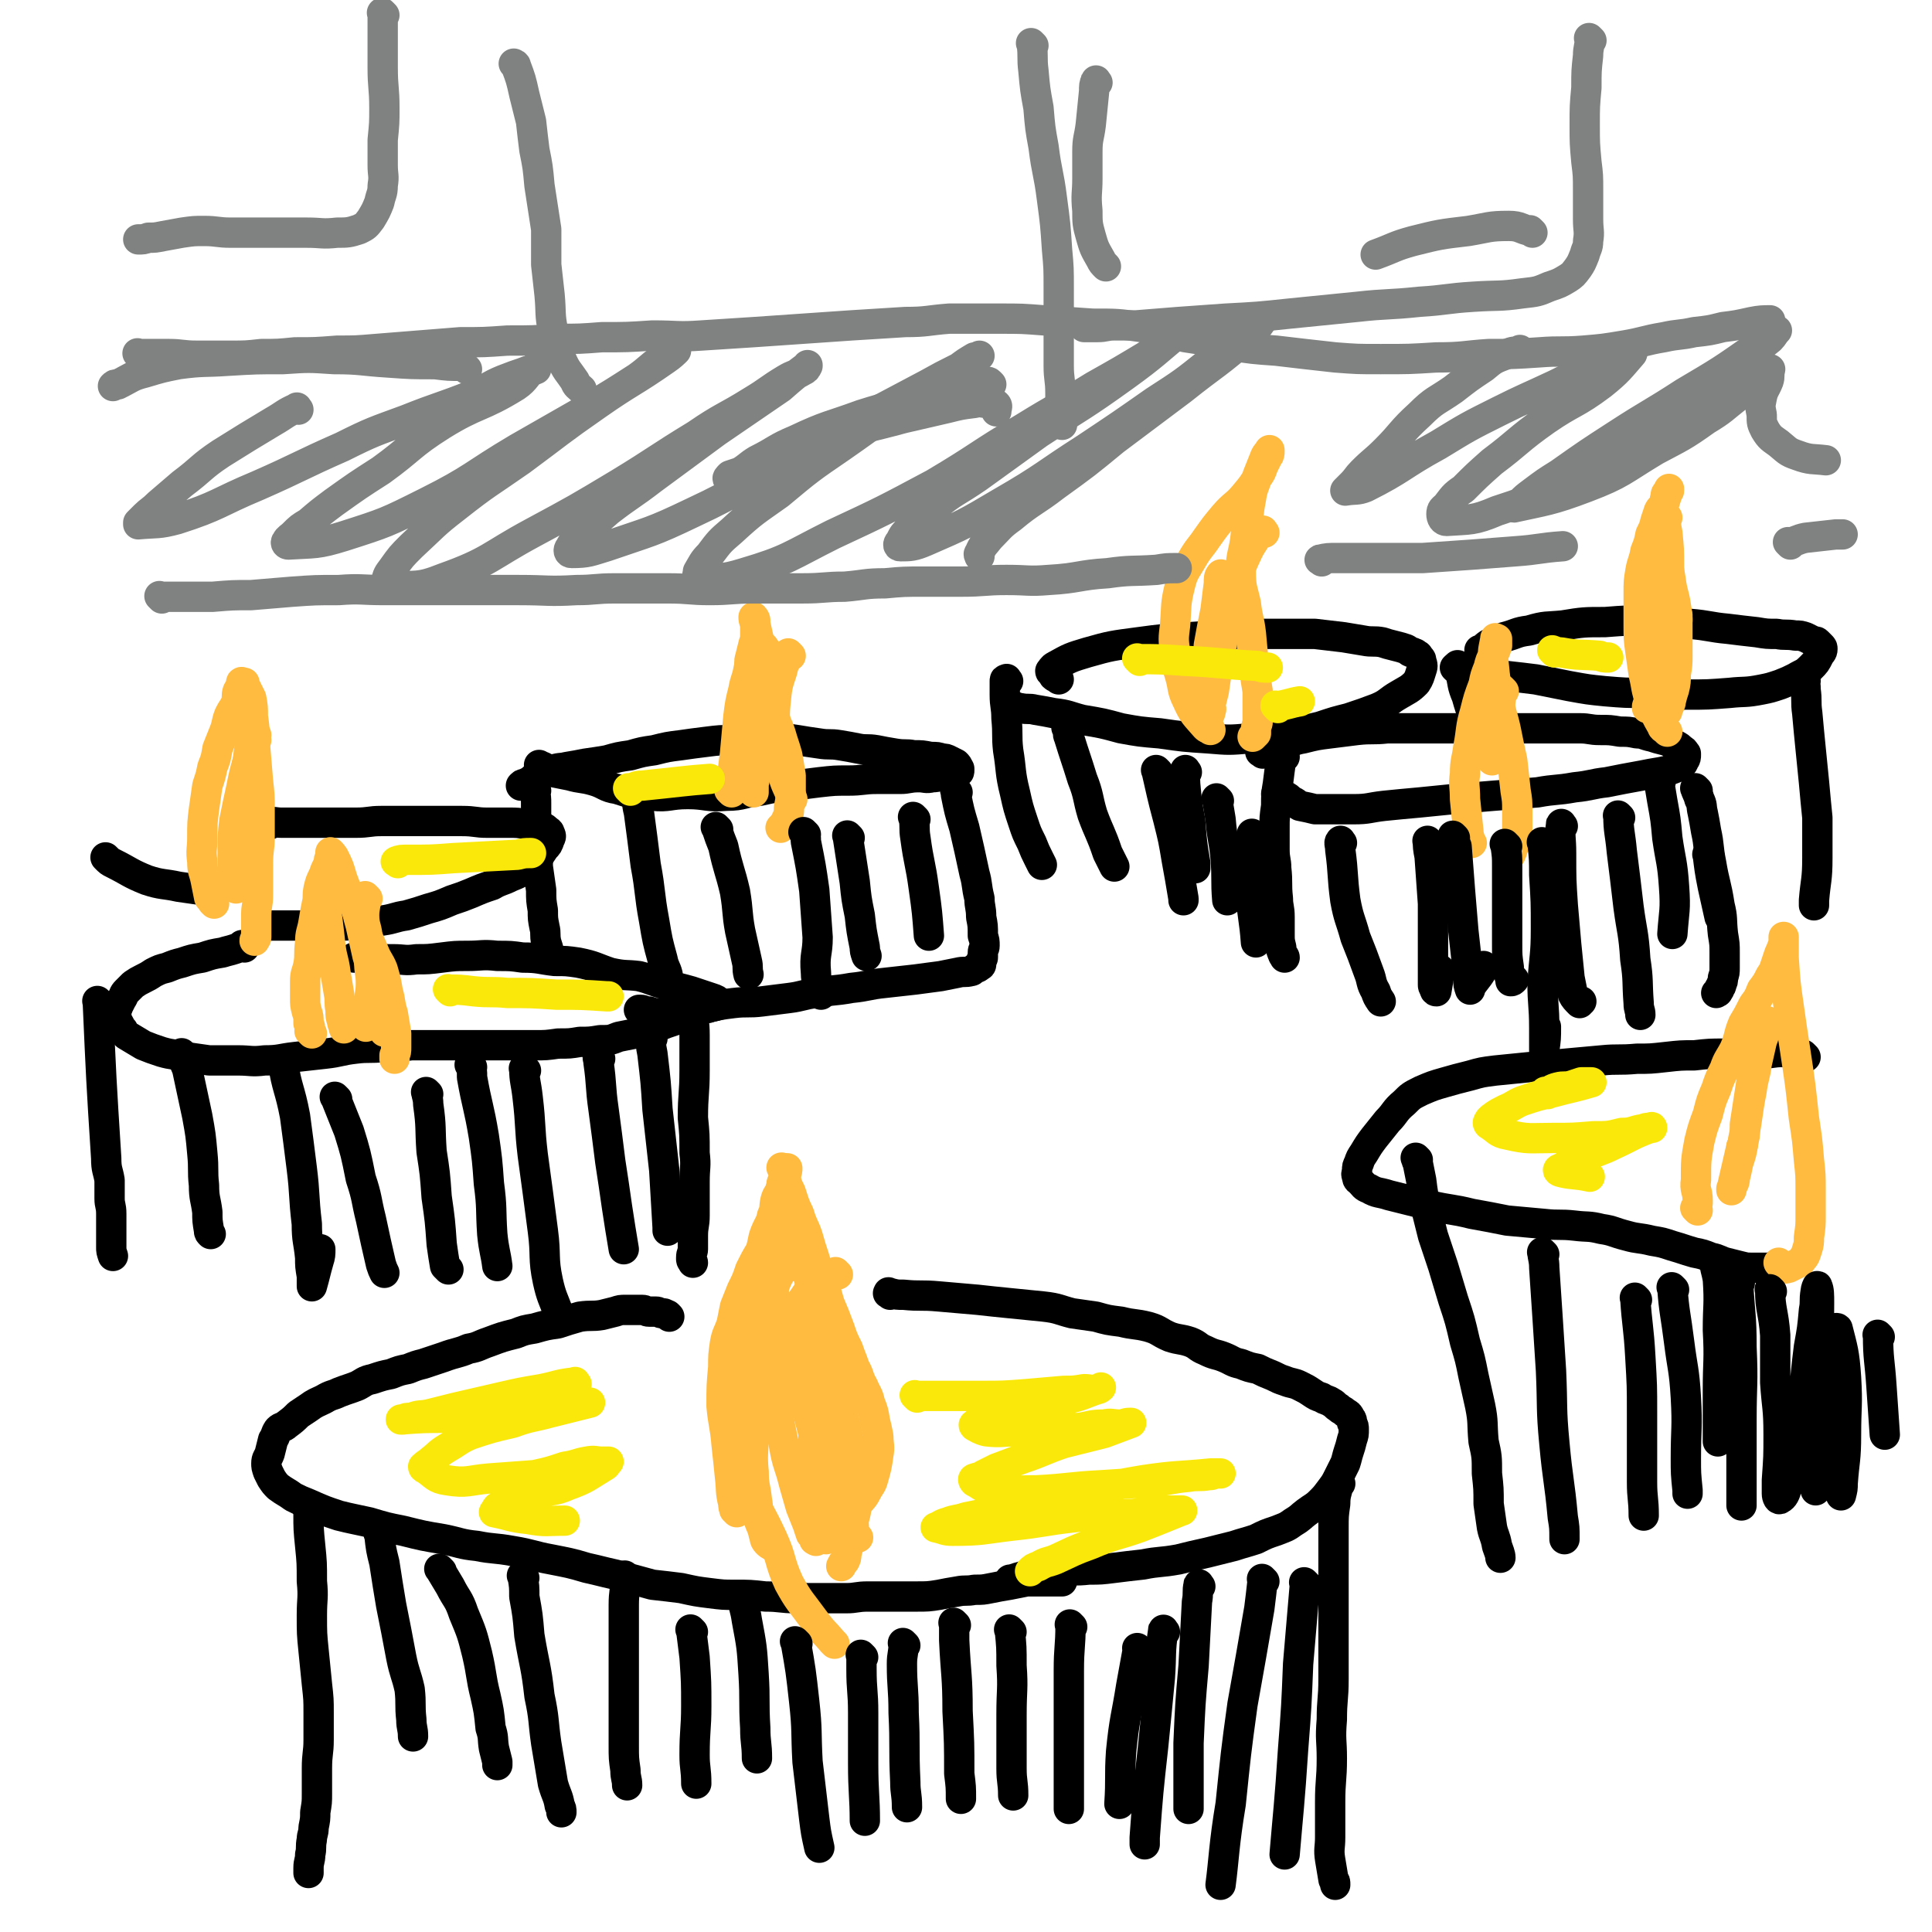 <svg viewBox='0 0 1146 1146' version='1.1' xmlns='http://www.w3.org/2000/svg' xmlns:xlink='http://www.w3.org/1999/xlink'><g fill='none' stroke='#000000' stroke-width='18' stroke-linecap='round' stroke-linejoin='round'><path d='M528,768c-1,-1 -2,-1 -1,-1 0,-1 0,0 1,0 4,1 4,1 8,1 10,1 10,0 21,1 11,1 11,1 23,2 9,1 9,1 19,2 10,1 10,1 20,2 9,1 9,2 17,4 7,1 7,1 14,2 7,2 7,2 15,3 8,2 8,1 16,3 7,2 6,3 13,6 6,2 6,1 12,3 5,2 4,3 9,5 6,3 6,2 11,4 5,2 5,3 10,4 5,2 5,2 10,3 4,2 4,2 9,4 4,2 4,2 7,3 5,2 5,1 9,3 4,2 4,2 7,4 3,2 3,2 6,3 3,2 3,1 6,3 2,1 2,2 4,3 2,2 2,1 4,3 2,1 2,1 3,3 1,1 1,2 1,3 1,2 1,2 1,4 0,3 0,3 -1,6 -1,4 -1,4 -2,7 -1,3 -1,4 -2,7 -2,4 -2,4 -4,8 -2,4 -2,4 -5,8 -3,4 -3,4 -6,7 -3,3 -4,3 -8,6 -4,3 -3,3 -8,6 -4,3 -5,3 -10,5 -6,2 -6,2 -12,5 -6,2 -7,2 -13,4 -8,2 -8,2 -16,4 -9,2 -9,2 -17,4 -11,2 -11,1 -21,3 -9,1 -9,1 -17,2 -8,1 -8,1 -15,1 -9,1 -9,0 -18,1 -8,1 -8,1 -16,2 -6,1 -6,1 -12,3 -1,0 -1,0 -1,0 '/><path d='M397,781c-1,-1 -1,-1 -1,-1 -2,-1 -2,-1 -3,-1 -2,0 -2,-1 -4,-1 -2,0 -2,0 -4,0 -2,0 -2,-1 -4,-1 -2,0 -2,0 -5,0 -2,0 -2,0 -5,0 -3,0 -3,0 -6,1 -4,1 -4,1 -8,2 -6,1 -6,0 -13,1 -7,2 -7,2 -13,4 -7,1 -7,1 -14,3 -6,1 -6,1 -11,3 -8,2 -8,2 -16,5 -6,2 -6,3 -12,4 -7,3 -7,2 -15,5 -6,2 -6,2 -12,4 -4,1 -4,1 -9,3 -5,1 -5,1 -10,3 -5,1 -5,1 -11,3 -5,1 -5,2 -9,4 -5,2 -6,2 -11,4 -4,2 -4,1 -9,4 -4,2 -5,2 -9,5 -3,2 -3,2 -6,4 -3,3 -3,3 -7,6 -2,2 -3,1 -5,3 -2,3 -1,3 -3,6 -1,4 -1,4 -2,8 -1,3 -2,3 -2,6 0,2 0,2 1,5 1,2 1,2 2,4 2,3 2,3 4,5 4,3 5,3 9,6 4,2 4,2 9,4 9,4 9,4 18,7 8,2 9,2 18,4 10,3 10,3 20,5 12,3 12,3 24,5 10,2 10,3 20,4 10,2 10,1 21,3 12,2 12,3 23,5 10,2 11,2 21,5 9,2 8,2 17,4 11,3 11,3 22,6 9,1 9,1 17,2 9,2 9,2 17,3 8,1 8,1 15,1 9,0 9,0 18,1 9,0 9,1 18,1 8,0 8,0 16,0 7,0 7,0 14,0 6,0 6,-1 13,-1 8,0 8,0 16,0 7,0 7,0 13,0 6,0 7,0 13,-1 5,-1 5,-1 11,-2 5,-1 5,0 10,-1 5,0 5,0 10,-1 5,-1 5,-1 11,-2 5,-1 5,-1 10,-2 5,0 5,0 10,0 5,0 5,0 11,0 0,0 0,0 0,0 '/><path d='M184,897c-1,-1 -1,-1 -1,-1 -1,-1 0,0 0,0 0,1 0,1 0,2 0,9 0,9 1,19 1,10 1,10 1,21 1,10 0,10 0,20 0,11 0,11 1,21 1,10 1,10 2,20 1,9 1,9 1,17 0,8 0,8 0,16 0,8 -1,8 -1,17 0,7 0,7 0,15 0,5 0,5 -1,11 0,4 0,4 -1,9 0,4 -1,4 -1,7 -1,5 0,5 -1,9 0,4 -1,4 -1,8 0,1 0,1 0,3 '/><path d='M795,880c-1,-1 -1,-2 -1,-1 -1,0 0,0 0,1 -1,6 -2,6 -2,12 -1,7 -1,7 -1,15 0,10 0,10 0,20 0,10 0,10 0,20 0,11 0,11 0,22 0,14 0,14 0,27 0,12 -1,12 -1,24 -1,12 0,12 0,23 0,13 -1,13 -1,26 0,10 0,10 0,21 0,6 -1,7 0,13 1,6 1,6 2,12 1,1 1,1 1,3 '/><path d='M145,562c-1,-1 -1,-1 -1,-1 -1,-1 0,0 0,0 0,0 0,0 0,0 -2,1 -2,1 -5,2 -3,1 -4,1 -7,2 -6,1 -6,1 -12,3 -6,1 -6,1 -12,3 -4,1 -4,1 -9,3 -4,1 -4,1 -8,3 -3,2 -3,2 -7,4 -2,1 -2,1 -5,3 -2,2 -2,2 -4,4 -2,2 -1,2 -3,5 -1,2 -1,2 -2,4 0,1 -1,1 -1,2 0,1 0,1 0,3 0,1 0,1 0,3 1,1 1,1 2,3 1,2 1,2 2,3 1,2 1,2 2,3 0,0 0,0 0,0 5,3 5,3 10,6 5,2 5,2 11,4 7,2 7,1 14,3 7,1 7,1 14,2 5,0 5,0 10,0 3,0 4,0 7,0 8,0 8,1 16,0 9,0 9,-1 18,-2 9,-1 9,-1 18,-2 9,-1 9,-2 18,-3 8,-1 8,0 17,-1 8,0 8,0 16,-1 10,0 10,0 19,0 7,0 7,0 13,0 8,0 8,0 16,0 6,0 6,0 13,0 6,0 6,0 12,0 7,0 7,0 14,-1 7,0 7,0 13,-1 6,0 6,0 12,-1 6,0 6,0 11,-2 5,-1 5,-1 10,-2 7,-2 7,-2 13,-4 5,-2 5,-2 11,-4 5,-2 5,-2 9,-4 4,-1 4,-1 8,-3 2,0 2,0 4,-1 2,0 2,0 3,-1 1,0 1,0 2,0 0,0 1,-1 0,-1 -2,-2 -2,-2 -5,-3 -6,-2 -6,-2 -12,-4 -7,-2 -8,-2 -15,-4 -8,-2 -8,-3 -16,-5 -8,-1 -8,0 -17,-2 -9,-3 -9,-4 -19,-6 -7,-1 -7,-1 -14,-1 -9,-1 -9,-2 -19,-2 -7,-1 -7,-1 -15,-1 -9,-1 -9,0 -18,0 -7,0 -7,0 -15,1 -8,1 -8,1 -15,1 -7,1 -7,0 -14,0 -5,0 -5,0 -10,0 -5,0 -5,-1 -9,-1 -2,0 -3,0 -4,0 '/><path d='M59,595c-1,-1 -2,-2 -1,-1 2,45 2,46 5,93 0,7 1,7 2,13 0,5 0,5 0,11 0,4 1,4 1,9 0,5 0,5 0,9 0,3 0,3 0,6 0,3 0,3 0,5 0,2 0,2 1,5 0,0 0,0 0,0 '/><path d='M412,600c-1,-1 -1,-1 -1,-1 -1,-1 0,0 0,0 0,0 0,0 0,0 0,0 -1,-1 0,0 0,6 1,7 1,15 0,11 0,11 0,21 0,14 -1,14 -1,28 1,10 1,10 1,21 1,8 0,8 0,17 0,10 0,10 0,20 0,6 -1,6 -1,12 0,4 0,4 0,8 0,2 -1,2 -1,5 0,0 0,1 0,1 0,1 1,1 1,2 '/><path d='M318,469c-1,-1 -1,-1 -1,-1 -1,-1 0,0 0,0 1,5 1,5 1,9 0,5 0,5 0,10 0,7 0,7 1,13 0,7 0,7 0,14 1,7 1,7 2,14 0,6 0,6 1,12 0,5 0,5 1,10 1,4 0,4 1,9 1,3 1,3 2,7 0,0 0,0 0,1 '/><path d='M321,455c-1,-1 -2,-2 -1,-1 3,1 4,2 8,4 5,1 5,1 10,2 7,2 7,1 14,3 7,2 7,4 14,5 10,3 10,4 21,4 10,1 10,-1 21,-1 11,0 11,2 23,1 10,0 10,-2 20,-3 9,-2 9,-2 19,-3 8,-1 8,-1 16,-2 9,-1 9,-1 17,-1 9,0 9,-1 17,-1 7,0 7,0 14,0 5,0 5,-1 11,-1 4,0 4,1 8,0 4,0 4,-1 7,-2 3,-1 3,-1 5,-1 1,0 2,0 3,0 1,0 1,0 1,-1 0,0 0,-1 0,-1 -1,-2 -1,-2 -2,-3 -2,-1 -2,-1 -4,-2 -2,-1 -2,-1 -4,-1 -3,-1 -3,-1 -7,-1 -5,-1 -5,-1 -10,-1 -5,-1 -5,0 -11,-1 -6,-1 -6,-1 -11,-2 -6,-1 -6,0 -11,-1 -5,-1 -5,-1 -11,-2 -6,-1 -6,0 -12,-1 -7,-1 -7,-1 -13,-2 -7,-1 -7,-1 -13,-1 -7,0 -7,0 -13,0 -6,0 -6,0 -12,1 -8,0 -8,0 -16,1 -8,1 -8,1 -15,2 -8,1 -8,1 -16,3 -7,1 -7,1 -14,3 -7,1 -7,1 -14,3 -6,1 -6,1 -13,2 -5,1 -5,1 -11,2 -4,1 -4,0 -9,2 -4,1 -4,1 -7,2 -3,2 -3,2 -5,4 -2,1 -2,1 -4,2 -1,0 -1,0 -2,1 0,0 0,0 0,0 '/><path d='M568,470c-1,-1 -1,-1 -1,-1 -1,-1 0,0 0,0 0,0 0,0 0,0 0,1 0,1 0,2 2,10 2,10 5,20 3,13 3,13 6,27 2,7 1,7 3,15 0,5 1,5 1,11 1,5 1,5 1,11 1,3 1,3 1,6 0,2 -1,2 -1,4 0,2 0,2 0,3 0,1 -1,1 -1,2 0,1 0,1 0,2 0,0 0,0 0,0 0,1 -1,1 -1,1 -1,1 -1,1 -2,1 -2,1 -2,2 -3,2 -4,1 -4,0 -8,1 -5,1 -5,1 -10,2 -7,1 -8,1 -15,2 -9,1 -9,1 -18,2 -10,1 -10,2 -20,3 -11,2 -11,1 -21,3 -8,1 -8,2 -16,3 -8,1 -8,1 -16,2 -8,1 -9,0 -17,1 -8,1 -8,1 -16,3 -8,1 -8,2 -15,3 -6,1 -6,0 -12,0 -4,0 -4,0 -7,-1 -3,0 -3,-1 -5,-1 -1,0 -1,0 -1,0 '/><path d='M1071,627c-1,-1 -1,-1 -1,-1 -1,-1 0,0 0,0 -1,0 -2,-1 -4,-1 -4,-1 -4,-1 -8,-1 -7,0 -7,1 -13,1 -11,0 -11,0 -22,0 -9,0 -9,0 -18,1 -8,0 -8,0 -17,1 -9,1 -9,1 -17,1 -11,1 -11,0 -21,1 -11,1 -11,1 -22,2 -10,1 -10,1 -21,2 -10,1 -10,1 -20,2 -8,1 -8,1 -15,3 -8,2 -8,2 -15,4 -7,2 -7,2 -14,5 -6,3 -6,3 -10,7 -6,5 -5,6 -10,11 -4,5 -4,5 -8,10 -3,4 -3,4 -6,9 -2,3 -2,3 -3,6 -1,2 -1,2 -1,4 0,2 -1,2 0,4 0,2 1,2 2,3 2,2 2,3 5,4 5,3 6,2 12,4 12,3 12,3 24,6 13,3 13,2 25,5 11,2 11,2 21,4 11,1 11,1 22,2 9,1 9,0 18,1 8,1 8,0 16,2 7,1 7,2 15,4 7,2 7,1 15,3 6,1 6,1 12,3 7,2 6,2 13,4 5,1 5,1 10,3 5,1 5,2 9,3 4,1 4,1 8,2 4,1 4,1 7,1 4,0 5,0 9,0 3,0 3,-1 7,-1 0,0 0,0 0,0 '/><path d='M841,688c-1,-1 -2,-2 -1,-1 0,0 0,1 1,3 1,5 1,5 2,10 1,8 1,8 3,17 2,8 2,8 4,16 3,9 3,9 6,18 3,10 3,10 6,20 4,12 4,12 7,25 3,10 3,10 5,20 2,9 2,9 4,18 2,10 1,10 2,21 2,9 2,9 2,19 1,9 1,9 1,18 1,7 1,7 2,14 1,5 2,5 3,11 1,3 2,5 2,7 '/><path d='M762,449c-1,-1 -1,-1 -1,-1 -1,-1 0,0 0,0 0,1 -1,1 -1,2 -1,7 -1,7 -2,15 -1,6 -1,6 -1,13 -1,7 -1,7 -1,13 0,7 0,7 0,13 0,6 1,6 1,11 1,9 0,9 1,18 0,5 1,5 1,11 0,5 0,5 0,10 0,4 0,4 1,8 0,2 0,2 1,4 0,1 1,1 1,2 '/><path d='M749,447c-1,-1 -1,-1 -1,-1 -1,-1 0,0 0,0 0,0 0,0 0,0 0,0 -1,0 0,0 2,-1 3,-1 6,-2 4,-1 4,-1 8,-3 5,-1 5,-2 11,-3 8,-2 8,-2 16,-3 8,-1 8,-1 16,-2 9,-1 9,0 18,-1 7,0 7,0 15,0 10,0 10,0 20,0 10,0 10,0 19,0 9,0 9,0 17,0 7,0 7,0 15,0 8,0 8,0 15,0 7,0 7,0 13,0 6,0 6,1 12,1 6,0 6,0 12,1 5,0 5,0 10,1 4,0 4,1 9,2 3,1 3,1 7,2 4,1 4,2 7,3 2,1 2,1 4,3 1,0 1,1 2,2 0,0 0,0 0,1 0,1 0,2 -1,3 -1,3 -2,3 -4,4 -5,2 -5,2 -10,3 -6,1 -6,1 -11,2 -11,2 -11,2 -21,4 -9,1 -9,2 -19,3 -11,2 -11,1 -22,3 -13,1 -13,1 -26,2 -12,1 -12,1 -24,2 -10,1 -10,1 -20,2 -11,1 -11,1 -21,2 -9,1 -9,2 -18,2 -6,0 -6,0 -13,0 -5,0 -5,0 -10,0 -4,-1 -4,-1 -9,-2 -2,-1 -2,-2 -5,-3 -2,-2 -2,-2 -4,-3 -2,-1 -3,-1 -5,-1 '/><path d='M1007,469c-1,-1 -1,-1 -1,-1 -1,-1 0,0 0,0 0,0 0,0 0,0 0,0 -1,-1 0,0 0,2 1,2 2,6 2,4 1,4 2,8 1,5 1,5 2,11 2,9 1,9 3,19 2,12 3,12 5,25 2,8 1,8 2,17 1,6 1,6 1,11 0,5 0,5 0,9 0,3 0,3 -1,6 0,2 0,2 -1,4 0,1 0,1 -1,2 0,1 0,1 -1,2 0,1 0,0 -1,1 0,0 0,0 0,0 0,0 0,0 0,0 '/><path d='M628,403c-1,-1 -1,-1 -1,-1 -1,-1 0,0 0,0 0,0 -1,0 -2,-1 0,-1 0,-1 -1,-2 0,0 0,0 0,0 0,0 -1,0 -1,-1 1,-1 1,-2 3,-3 9,-5 9,-5 19,-8 14,-4 15,-4 30,-6 15,-2 15,-2 30,-3 15,-1 15,-1 29,-2 13,0 13,0 26,0 10,0 10,0 20,0 9,1 8,1 17,2 6,1 6,1 12,2 5,1 6,0 11,1 3,1 3,1 7,2 4,1 4,1 7,2 2,1 2,2 4,2 1,1 1,0 2,1 2,1 1,1 2,2 1,1 1,1 1,2 1,3 1,3 0,6 -1,3 -1,4 -3,7 -4,4 -5,4 -10,7 -7,4 -6,5 -13,8 -8,3 -8,3 -17,6 -8,2 -8,2 -17,5 -9,2 -9,3 -18,4 -12,3 -12,3 -24,3 -12,1 -12,1 -24,0 -15,-1 -15,-1 -29,-3 -12,-1 -12,-1 -23,-3 -11,-3 -11,-3 -23,-5 -8,-2 -8,-3 -17,-4 -5,-1 -5,-1 -11,-2 -4,-1 -4,0 -9,-1 -2,0 -2,-1 -4,-1 -2,0 -2,0 -3,0 '/><path d='M598,404c-1,-1 -1,-2 -1,-1 -1,0 -1,0 -1,1 0,4 0,4 0,8 0,7 1,7 1,14 1,10 0,10 1,19 2,12 1,13 4,25 2,9 2,9 5,18 2,6 2,6 5,12 2,5 2,5 4,9 1,2 1,2 2,4 '/><path d='M879,387c-1,-1 -1,-1 -1,-1 -1,-1 0,0 0,0 2,-1 2,-2 5,-4 4,-2 5,-2 9,-4 8,-2 7,-3 15,-4 10,-3 10,-2 20,-3 12,-2 13,-2 25,-2 13,-1 13,-1 26,-1 12,0 12,1 24,2 12,1 12,2 23,3 8,1 8,1 17,2 6,1 6,1 12,1 5,1 5,0 11,1 3,0 3,0 6,1 2,1 2,1 4,2 2,1 2,0 3,1 1,1 1,1 2,2 1,1 1,1 1,2 0,2 -1,2 -2,4 -2,4 -2,4 -5,7 -4,4 -4,3 -9,6 -4,2 -4,2 -9,4 -6,2 -6,2 -11,3 -10,2 -10,1 -19,2 -13,1 -13,1 -25,1 -12,0 -12,0 -25,-1 -12,0 -12,0 -24,-1 -10,-1 -10,-1 -21,-3 -10,-2 -10,-2 -20,-4 -8,-1 -8,-1 -17,-2 -7,-1 -7,-1 -14,-2 -5,-1 -5,0 -10,-1 -2,0 -2,0 -5,-1 -1,0 -1,0 -2,-1 0,0 0,0 0,0 '/><path d='M1071,404c-1,-1 -1,-1 -1,-1 -1,-1 0,0 0,0 0,0 0,0 0,0 1,3 1,3 1,6 1,7 0,7 1,14 1,11 1,11 2,21 1,10 1,10 2,20 1,11 1,11 2,21 0,12 0,12 0,24 0,13 -1,13 -2,25 0,2 0,2 0,3 '/><path d='M866,396c-1,-1 -1,-1 -1,-1 -1,-1 0,0 0,0 1,2 0,2 1,3 2,8 1,8 4,15 3,11 5,14 7,22 '/><path d='M160,489c-1,-1 -2,-1 -1,-1 3,-1 4,0 8,0 13,0 13,0 27,0 8,0 8,0 17,0 0,0 0,0 0,0 8,0 8,-1 15,-1 15,0 15,0 29,0 5,0 5,0 10,0 5,0 5,0 9,0 8,0 8,1 15,1 7,0 7,0 13,0 5,0 5,0 11,1 3,0 3,0 6,1 2,0 2,0 3,1 1,0 1,0 2,1 1,1 2,1 2,2 1,2 1,2 0,4 -1,3 -1,3 -3,5 -2,3 -2,3 -4,6 -3,3 -3,3 -7,6 -4,3 -4,3 -9,5 -6,3 -6,2 -11,5 -6,2 -6,2 -13,5 -5,2 -5,2 -11,4 -7,3 -7,3 -14,5 -6,2 -6,2 -13,4 -7,1 -7,2 -14,3 -7,1 -7,1 -14,2 -6,1 -6,1 -12,1 -6,0 -6,0 -13,0 -5,0 -5,0 -11,0 -4,0 -4,0 -9,0 -3,0 -3,0 -5,0 -2,0 -2,0 -3,0 0,0 0,0 -1,0 -1,0 0,0 -1,0 '/><path d='M64,510c-1,-1 -1,-1 -1,-1 -1,-1 0,0 0,0 2,2 2,2 4,3 10,5 10,6 20,10 9,3 10,2 19,4 0,0 0,0 0,0 7,1 7,1 14,2 '/></g>
<g fill='none' stroke='#FFBB40' stroke-width='18' stroke-linecap='round' stroke-linejoin='round'><path d='M437,897c-1,-1 -1,-1 -1,-1 -1,-1 0,0 0,0 0,0 0,0 0,0 -1,-2 -1,-2 -1,-4 -2,-8 -1,-8 -2,-16 -1,-10 -1,-10 -2,-19 -1,-12 -2,-12 -3,-23 0,-12 0,-12 1,-23 0,-7 0,-7 1,-14 1,-6 2,-6 4,-12 1,-5 1,-5 2,-10 2,-5 2,-5 4,-10 3,-6 3,-6 5,-12 3,-6 3,-6 6,-11 2,-6 1,-6 3,-11 2,-5 3,-5 4,-10 2,-4 1,-5 2,-9 1,-4 2,-3 3,-7 1,-2 0,-2 1,-4 1,-2 1,-2 2,-4 1,-2 1,-3 1,-4 '/><path d='M465,694c-1,-1 -1,-1 -1,-1 -1,-1 0,0 0,0 1,3 1,3 2,6 1,4 1,4 3,8 2,6 2,7 5,13 2,7 3,7 5,13 2,7 2,7 4,13 2,7 2,7 5,13 2,7 2,7 4,14 3,7 3,7 6,15 2,6 2,6 5,12 2,6 2,5 4,11 3,5 2,6 5,11 2,5 3,5 4,10 2,5 2,5 3,11 1,4 1,4 2,9 0,5 1,6 0,11 -1,7 -1,7 -3,14 -1,4 -2,4 -4,8 -2,4 -3,4 -6,8 -2,4 -2,4 -6,8 -2,2 -2,2 -4,4 -2,2 -2,2 -3,3 -1,1 -1,1 -2,2 -1,1 -1,1 -2,2 -1,1 -1,1 -1,1 '/><path d='M458,760c-1,-1 -1,-1 -1,-1 -1,-1 0,0 0,0 1,4 1,4 2,8 2,13 2,13 5,25 4,12 4,12 8,23 4,11 4,11 7,22 3,11 3,11 6,23 1,8 1,8 3,17 1,6 1,6 2,12 1,4 1,4 2,8 0,2 0,2 1,5 1,2 1,2 2,4 0,1 0,1 1,3 '/><path d='M477,738c-1,-1 -1,-1 -1,-1 -1,-1 0,0 0,0 0,3 -1,4 0,7 1,7 2,7 4,15 3,14 3,14 6,29 3,15 2,15 5,29 2,10 3,10 5,20 2,11 2,11 4,21 1,8 1,8 2,16 1,6 0,6 1,11 1,6 1,6 2,11 1,4 1,4 1,7 1,3 0,3 1,6 1,2 1,2 2,3 '/><path d='M470,751c-1,-1 -1,-1 -1,-1 -1,-1 0,0 0,0 -2,1 -3,0 -5,3 -4,7 -4,8 -7,17 -4,14 -3,14 -5,28 -3,13 -3,13 -4,25 -2,14 -1,14 -1,28 0,11 -1,11 0,22 0,8 1,8 2,17 1,5 0,5 1,11 1,4 2,4 3,9 1,2 0,3 2,5 2,2 3,2 5,3 '/><path d='M463,775c-1,-1 -1,-2 -1,-1 -2,13 -2,15 -2,30 0,12 0,12 1,25 1,14 1,14 4,28 2,12 3,11 6,23 2,7 2,7 4,14 2,5 2,5 4,10 1,3 1,3 2,6 1,1 1,1 2,3 0,1 0,0 1,1 '/><path d='M478,778c-1,-1 -2,-2 -1,-1 0,16 0,17 2,34 1,14 1,14 3,27 1,14 0,14 1,28 0,10 0,10 1,19 0,6 0,6 0,13 0,4 -1,3 -1,7 0,2 0,2 0,4 0,0 0,0 0,0 0,0 0,0 0,0 '/><path d='M493,784c-1,-1 -1,-1 -1,-1 -1,-1 0,0 0,0 0,13 -1,13 -1,26 0,12 0,12 1,24 0,13 0,13 1,26 1,11 1,11 3,21 0,7 0,7 2,14 0,4 1,4 2,9 '/><path d='M185,613c-1,-1 -1,-1 -1,-1 -1,-1 0,0 0,0 0,0 0,0 0,0 0,-3 0,-3 -1,-5 0,-4 0,-4 -1,-7 -1,-4 -1,-4 -1,-8 0,-5 0,-5 0,-10 0,-5 1,-5 2,-10 1,-6 0,-6 1,-13 0,-6 1,-6 2,-12 1,-6 1,-6 2,-11 1,-4 0,-4 1,-9 1,-4 1,-4 3,-8 1,-3 1,-3 3,-7 0,-2 0,-2 1,-4 0,-1 0,-1 0,-2 0,0 0,-1 0,0 1,0 1,1 2,2 3,6 3,6 5,13 3,8 3,8 7,15 3,8 3,7 6,15 3,7 3,7 6,14 2,5 3,5 5,10 2,7 2,7 3,13 2,7 1,7 3,13 1,6 1,6 2,12 0,4 0,4 0,8 0,3 0,3 -1,5 0,1 0,2 0,2 '/><path d='M218,533c-1,-1 -1,-1 -1,-1 -1,-1 0,0 0,0 0,6 -1,6 -1,11 0,7 2,7 2,15 1,6 1,6 1,12 0,7 1,7 1,13 0,7 -1,6 -1,13 -1,3 0,3 0,6 0,3 -1,2 -1,5 -1,1 -1,1 -1,2 '/><path d='M194,524c-1,-1 -1,-2 -1,-1 -1,1 0,2 0,4 1,9 0,9 1,17 1,8 1,8 2,17 1,8 2,8 3,16 1,6 1,6 2,12 1,5 0,5 1,10 0,4 0,4 1,7 0,2 1,2 1,4 '/><path d='M212,537c-1,-1 -2,-2 -1,-1 1,5 1,6 3,13 2,9 2,9 4,18 3,10 3,10 5,19 1,7 1,7 2,14 1,4 1,4 2,9 0,1 0,1 1,3 0,0 0,0 0,0 '/><path d='M127,536c-1,-1 -1,-1 -1,-1 -1,-2 -2,-2 -2,-3 -1,-5 -1,-5 -2,-10 -1,-5 -2,-5 -2,-11 -1,-7 0,-7 0,-14 0,-9 0,-9 1,-17 1,-7 1,-7 2,-14 2,-6 2,-6 3,-11 2,-5 2,-5 3,-11 2,-5 2,-5 4,-10 2,-5 1,-5 3,-10 2,-4 2,-3 4,-7 1,-4 0,-4 1,-7 1,-2 2,-2 2,-4 1,0 0,-1 0,-1 0,-1 1,0 2,0 0,0 0,0 0,1 2,4 2,4 4,8 1,5 1,6 1,11 1,7 1,7 1,14 1,12 1,12 2,24 1,9 1,9 1,18 0,8 0,8 0,15 0,8 -1,8 -1,16 0,10 0,10 0,19 0,6 -1,6 -1,12 0,4 0,4 0,9 0,2 0,2 0,4 0,1 -1,1 -1,2 '/><path d='M152,436c-1,-1 -1,-2 -1,-1 -1,0 -1,0 -1,1 -2,7 -2,7 -3,15 -2,10 -2,10 -3,20 -1,9 0,9 -1,19 0,6 0,6 -1,13 0,5 -1,5 -1,11 0,4 0,4 0,8 0,2 0,2 1,4 0,0 0,0 0,0 '/><path d='M152,439c-1,-1 -1,-2 -1,-1 -2,4 -2,5 -3,10 -3,10 -3,10 -5,20 -2,9 -2,9 -4,19 -1,9 -1,9 -1,17 0,6 0,6 0,13 0,4 1,4 2,9 0,0 0,0 0,1 '/><path d='M434,470c-1,-1 -1,-1 -1,-1 -1,-1 0,0 0,0 0,0 0,0 0,0 1,-3 1,-3 1,-7 1,-7 1,-7 2,-15 1,-11 1,-11 2,-22 1,-8 1,-8 3,-16 1,-6 2,-6 3,-12 1,-4 0,-4 1,-7 1,-4 1,-4 2,-8 1,-3 1,-3 1,-6 0,-2 0,-2 0,-4 0,-2 0,-2 0,-4 0,-1 -1,-2 -1,-2 0,1 0,2 1,4 2,9 2,9 4,18 2,9 2,9 4,18 1,8 1,9 3,17 1,6 2,6 4,12 2,7 2,6 4,13 1,6 1,6 2,12 0,5 0,5 0,10 0,4 0,4 -1,9 0,3 0,3 -1,6 -1,2 -1,2 -2,4 -1,1 -1,1 -2,2 0,0 0,0 0,0 '/><path d='M454,385c-1,-1 -1,-2 -1,-1 -1,3 -1,4 -1,9 0,8 0,8 0,17 0,7 0,7 -1,15 0,8 0,8 -1,17 0,7 -1,7 -2,14 0,5 0,5 -1,9 0,3 0,3 0,5 '/><path d='M469,389c-1,-1 -1,-1 -1,-1 -1,-1 0,0 0,0 -2,5 -3,5 -4,10 -3,9 -3,9 -4,19 -1,10 0,11 1,21 0,10 0,10 3,20 2,8 3,8 6,16 '/><path d='M718,433c-1,-1 -1,-1 -1,-1 -1,-1 0,0 0,0 -1,0 -1,0 -2,-1 -6,-7 -7,-7 -11,-16 -3,-6 -2,-7 -4,-14 -2,-7 -3,-7 -3,-14 -1,-8 -1,-8 0,-16 1,-12 0,-12 3,-24 2,-8 3,-8 7,-15 4,-7 5,-7 9,-13 5,-7 5,-7 10,-13 6,-7 7,-6 12,-12 5,-6 5,-6 8,-11 3,-4 2,-4 4,-8 1,-2 1,-2 2,-4 1,-1 1,-2 1,-3 0,0 0,-1 0,-1 0,0 0,0 0,0 -1,2 -2,2 -3,5 -2,5 -2,5 -4,10 -2,7 -3,7 -4,14 -2,10 -1,10 -3,21 -1,11 -3,11 -3,22 0,10 1,10 3,19 1,9 2,9 3,18 1,11 1,11 2,21 1,7 1,7 2,13 0,5 0,5 0,10 0,4 0,4 0,8 0,2 -1,2 -1,5 0,1 0,1 0,2 -1,1 -1,1 -2,2 0,0 0,0 0,0 '/><path d='M750,316c-1,-1 -1,-2 -1,-1 -1,0 -1,0 -2,1 -5,8 -5,7 -9,16 -4,9 -4,9 -6,19 -4,12 -4,12 -6,24 -2,11 -2,11 -4,22 -1,6 -1,6 -2,13 -1,4 -1,4 -2,8 0,2 1,2 0,4 0,2 -1,1 -1,3 0,0 0,0 0,0 '/><path d='M725,342c-1,-1 -1,-2 -1,-1 -1,1 -1,2 -1,5 -1,8 -1,8 -2,16 -2,10 -2,10 -4,21 0,6 0,7 0,13 -1,5 -1,5 -2,9 0,1 0,1 0,2 '/><path d='M873,500c-1,-1 -1,-1 -1,-1 -1,-1 0,0 0,0 0,-2 -1,-3 -1,-6 -1,-9 -1,-9 -2,-19 0,-8 -1,-8 0,-15 0,-8 1,-8 2,-16 2,-10 1,-11 4,-21 2,-8 2,-8 5,-16 1,-5 1,-5 3,-10 1,-4 1,-4 3,-8 1,-2 1,-2 2,-5 0,-1 0,-1 0,-2 0,-1 0,-1 0,-2 0,0 0,0 -1,0 0,0 0,0 0,0 0,0 0,-1 0,0 -1,6 -2,7 -1,15 1,10 1,10 3,19 1,10 2,10 4,19 2,10 2,10 4,19 1,9 1,9 2,18 1,6 1,6 1,12 0,5 0,5 0,10 0,4 0,4 -1,7 0,3 -1,3 -2,6 0,1 0,1 -1,2 0,0 0,0 0,1 '/><path d='M892,410c-1,-1 -1,-1 -1,-1 -1,-1 0,0 0,0 -1,7 -1,7 -2,15 -1,10 -1,10 -2,20 0,1 0,1 0,3 0,0 0,0 0,0 0,0 0,-1 0,0 -1,0 0,1 -1,2 0,1 0,1 -1,2 '/><path d='M1007,718c-1,-1 -1,-1 -1,-1 -1,-1 0,0 0,0 0,0 0,0 0,0 0,0 0,0 0,0 -1,-1 0,0 0,0 1,-2 1,-2 1,-5 0,-6 -2,-6 -1,-12 0,-12 0,-12 2,-23 2,-8 2,-8 5,-16 2,-8 2,-8 5,-15 2,-6 2,-6 5,-12 2,-6 3,-6 6,-12 3,-7 2,-8 5,-15 3,-5 3,-5 6,-11 3,-4 3,-4 5,-9 3,-4 3,-4 5,-8 2,-3 2,-3 3,-6 1,-3 1,-3 2,-6 1,-3 1,-2 2,-5 1,-2 1,-2 1,-4 0,-1 0,-1 0,-1 0,-1 0,-2 0,-1 0,0 0,0 0,1 0,6 0,6 0,11 1,15 1,15 3,29 2,14 2,14 4,27 3,20 3,20 5,39 2,13 2,13 3,25 1,9 1,9 1,18 0,7 0,7 0,15 0,6 0,6 -1,13 0,3 0,4 -1,7 -1,3 -1,4 -3,6 -1,2 -2,2 -4,3 -2,1 -2,1 -4,2 -1,0 -2,1 -3,0 -2,-1 -1,-1 -3,-3 '/><path d='M1049,607c-1,-1 -1,-2 -1,-1 -3,11 -3,12 -6,25 -1,8 -2,8 -3,16 -3,15 -2,15 -5,29 0,1 0,1 0,2 -1,6 -1,6 -3,12 -1,5 -1,5 -2,9 0,3 -1,3 -2,6 0,0 0,0 0,1 0,0 0,0 0,0 3,-13 3,-13 6,-26 '/><path d='M1046,615c-1,-1 -1,-1 -1,-1 -1,-1 0,0 0,0 0,0 0,0 0,0 -2,6 -2,6 -3,12 -2,8 -2,8 -3,15 0,0 0,0 0,0 -2,13 -2,13 -4,26 0,1 0,2 0,3 0,4 0,4 -1,7 0,2 0,2 -1,3 0,1 0,1 0,2 '/><path d='M989,434c-1,-1 -1,-1 -1,-1 -1,-1 -2,-1 -2,-2 -4,-7 -4,-7 -7,-15 -3,-8 -2,-8 -4,-16 -1,-7 -1,-7 -2,-14 -1,-7 -1,-8 -1,-15 0,-9 0,-9 0,-19 0,-7 0,-7 1,-13 1,-6 2,-6 3,-12 2,-5 2,-5 3,-10 2,-4 2,-4 3,-8 1,-3 1,-3 2,-6 1,-2 2,-2 3,-4 1,-2 0,-2 1,-4 0,-2 0,-2 1,-3 0,-1 1,0 1,-1 0,-1 0,-1 0,-1 0,0 0,0 0,0 -1,3 -1,3 -2,6 -1,4 -2,4 -2,8 0,5 0,5 1,10 1,9 1,9 2,18 1,6 1,6 2,12 1,8 2,8 3,15 1,6 1,6 1,12 0,9 0,9 0,17 0,6 0,6 -1,12 0,4 0,5 -1,9 -1,3 -1,3 -2,7 0,1 0,1 -1,3 -1,2 -1,1 -1,3 0,0 0,0 0,0 '/><path d='M989,307c-1,-1 -2,-2 -1,-1 0,4 0,5 1,10 1,10 1,10 1,20 0,10 0,10 -1,19 0,9 0,9 -2,17 -1,9 -2,9 -4,17 -1,7 -1,7 -3,14 -1,5 -1,5 -2,10 0,3 0,3 -1,6 0,1 0,1 0,1 '/><path d='M995,365c-1,-1 -2,-2 -1,-1 0,0 0,1 1,2 0,1 0,1 0,2 '/><path d='M495,975c-1,-1 -1,-1 -1,-1 -1,-1 0,0 0,0 -5,-6 -6,-6 -11,-13 -8,-11 -9,-11 -15,-22 -6,-13 -4,-14 -10,-27 -7,-15 -8,-15 -15,-30 -5,-10 -5,-10 -9,-21 -2,-7 -2,-7 -3,-15 -1,-8 -1,-8 0,-16 1,-10 1,-10 3,-20 2,-9 2,-9 5,-18 4,-9 4,-8 8,-17 4,-7 4,-7 7,-15 4,-7 4,-7 8,-15 3,-4 3,-4 5,-9 2,-3 2,-3 3,-6 1,-2 1,-2 2,-4 0,-1 0,-2 0,-1 1,3 2,4 3,9 2,8 2,9 4,17 3,13 3,13 7,27 3,15 3,15 7,30 3,13 3,13 6,26 3,14 3,14 6,28 2,8 2,8 3,16 1,7 1,7 0,14 0,6 -1,6 -2,12 -1,5 -1,5 -2,10 -1,4 -1,4 -2,8 0,2 0,2 -1,4 -1,1 -1,1 -2,3 0,0 0,0 0,0 0,0 0,0 0,0 '/><path d='M497,756c-1,-1 -1,-1 -1,-1 -1,-1 0,0 0,0 0,0 0,0 0,0 -5,3 -6,2 -10,5 -6,5 -6,5 -10,11 -7,9 -7,9 -12,19 -6,11 -5,12 -9,24 -3,12 -4,12 -6,24 -2,12 -2,12 -3,24 0,8 1,8 1,16 0,5 0,5 1,11 0,4 0,4 2,8 1,4 1,4 2,7 1,2 2,1 3,3 '/><path d='M492,855c-1,-1 -2,-2 -1,-1 2,9 4,14 6,21 '/></g>
<g fill='none' stroke='#000000' stroke-width='18' stroke-linecap='round' stroke-linejoin='round'><path d='M226,911c-1,-1 -1,-1 -1,-1 -1,-1 0,0 0,0 0,0 0,0 0,0 1,9 1,9 3,17 2,13 2,13 4,25 3,15 3,15 6,31 2,10 3,10 5,19 1,9 0,9 1,18 0,5 1,5 1,10 '/><path d='M262,932c-1,-1 -1,-1 -1,-1 -1,-1 0,0 0,0 3,5 3,5 6,10 4,8 5,7 8,16 5,12 5,12 8,24 3,13 2,13 5,25 2,9 2,9 3,19 2,6 1,6 2,12 1,4 1,4 2,8 0,1 0,1 0,2 '/><path d='M311,936c-1,-1 -1,-1 -1,-1 -1,-1 0,0 0,0 1,6 1,6 1,12 2,11 2,11 3,23 3,18 4,18 6,36 3,14 2,14 4,28 2,12 2,12 4,24 2,7 3,7 4,13 1,2 1,2 1,4 '/><path d='M372,936c-1,-1 -1,-1 -1,-1 -1,-1 0,0 0,0 0,0 0,1 0,1 0,8 -1,8 -1,16 0,12 0,12 0,24 0,18 0,18 0,35 0,12 0,12 0,24 0,8 0,8 1,15 0,5 1,5 1,9 '/><path d='M411,968c-1,-1 -1,-1 -1,-1 -1,-1 0,0 0,0 1,8 1,8 2,16 1,15 1,15 1,29 0,14 -1,14 -1,29 0,8 1,8 1,17 '/><path d='M441,948c-1,-1 -2,-2 -1,-1 1,6 2,7 3,14 3,16 3,16 4,32 1,16 0,16 1,32 0,9 1,9 1,18 '/><path d='M473,975c-1,-1 -1,-1 -1,-1 -1,-1 0,0 0,0 3,17 3,17 5,35 2,18 1,18 2,36 2,17 2,17 4,34 1,8 1,8 3,17 '/><path d='M512,983c-1,-1 -1,-1 -1,-1 -1,-1 0,0 0,0 0,0 0,0 0,0 0,4 0,4 0,8 0,13 1,13 1,26 0,15 0,15 0,30 0,17 1,20 1,34 '/><path d='M537,976c-1,-1 -1,-1 -1,-1 -1,-1 0,0 0,0 0,6 -1,6 -1,12 0,14 1,14 1,29 1,20 0,20 1,41 0,7 1,7 1,15 '/><path d='M567,964c-1,-1 -1,-1 -1,-1 -1,-1 0,0 0,0 0,5 0,5 0,10 1,21 2,21 2,42 1,19 1,19 1,37 1,8 1,8 1,15 '/><path d='M600,968c-1,-1 -1,-1 -1,-1 -1,-1 0,0 0,0 1,10 1,10 1,21 1,14 0,14 0,29 0,16 0,16 0,32 0,8 1,8 1,16 '/><path d='M636,965c-1,-1 -1,-1 -1,-1 -1,-1 0,0 0,0 0,13 -1,13 -1,27 0,17 0,17 0,34 0,24 0,27 0,48 '/><path d='M676,979c-1,-1 -1,-1 -1,-1 -1,-1 0,0 0,0 0,0 0,0 0,0 -2,11 -2,11 -4,22 -3,19 -4,19 -6,39 -1,15 0,16 -1,31 '/><path d='M691,968c-1,-1 -1,-2 -1,-1 -2,13 -1,14 -2,28 -2,21 -2,21 -4,41 -3,27 -3,27 -5,54 0,2 0,2 0,4 '/><path d='M712,941c-1,-1 -1,-2 -1,-1 -1,4 0,5 -1,10 -1,19 -1,19 -2,38 -2,23 -2,23 -3,46 0,19 0,19 0,39 '/><path d='M750,938c-1,-1 -1,-1 -1,-1 -1,-1 0,0 0,0 -1,9 -1,9 -2,17 -5,29 -5,29 -10,57 -4,29 -4,30 -7,59 -4,24 -4,33 -6,48 '/><path d='M775,940c-1,-1 -1,-1 -1,-1 -1,-1 0,0 0,0 0,1 0,1 0,1 -2,24 -2,24 -4,47 -1,25 -1,25 -3,51 -2,31 -3,38 -5,62 '/><path d='M916,744c-1,-1 -2,-2 -1,-1 0,3 1,4 1,9 1,15 1,15 2,30 1,16 1,16 2,31 1,22 0,22 2,43 2,22 3,22 5,44 1,6 1,6 1,13 '/><path d='M971,771c-1,-1 -2,-2 -1,-1 1,16 2,17 3,35 1,17 1,17 1,33 0,20 0,20 0,41 0,10 1,10 1,20 '/><path d='M993,765c-1,-1 -1,-1 -1,-1 -1,-1 0,0 0,0 0,0 0,0 0,0 0,0 -1,-1 0,0 1,14 2,16 4,32 2,16 3,16 4,33 1,18 0,18 0,36 0,9 0,9 1,19 0,1 0,1 0,2 '/><path d='M1018,749c-1,-1 -2,-2 -1,-1 0,4 1,5 2,11 1,15 0,15 0,30 1,18 0,18 0,36 0,15 0,15 0,30 '/><path d='M1032,761c-1,-1 -1,-2 -1,-1 -1,0 0,0 0,1 1,19 2,19 2,38 1,22 0,22 0,43 0,20 0,20 0,39 0,6 0,6 0,12 '/><path d='M1051,766c-1,-1 -2,-2 -1,-1 0,12 2,13 3,27 0,14 0,14 0,28 1,15 2,15 2,31 0,13 0,13 -1,27 0,4 0,4 0,8 0,2 1,4 2,3 2,-1 3,-3 4,-7 5,-17 5,-17 7,-35 4,-24 3,-24 6,-48 2,-11 2,-11 3,-22 1,-5 0,-5 1,-11 0,-1 1,-4 1,-3 1,2 1,5 1,10 0,19 -1,19 -1,38 0,14 0,14 0,28 0,15 -1,15 -1,29 0,6 0,6 0,11 0,3 0,3 0,5 0,0 0,0 0,0 2,-12 3,-12 4,-24 2,-21 -1,-21 1,-42 1,-9 2,-9 4,-18 1,-5 1,-5 2,-9 0,-2 1,-4 2,-3 3,12 4,14 5,29 1,17 0,17 0,34 0,15 -1,15 -2,29 0,3 0,3 -1,7 '/><path d='M1115,793c-1,-1 -2,-2 -1,-1 0,14 1,15 2,30 1,14 1,14 2,29 '/><path d='M796,500c-1,-1 -1,-2 -1,-1 -1,1 0,2 0,5 2,15 1,15 3,30 2,11 3,11 6,22 4,10 4,10 8,21 2,5 1,6 4,11 1,3 1,3 3,6 '/><path d='M848,500c-1,-1 -2,-2 -1,-1 0,3 0,4 1,9 1,14 1,14 2,28 0,11 0,11 0,21 0,9 0,9 0,17 0,5 0,5 0,10 0,1 0,1 1,3 0,0 0,1 1,1 1,-6 1,-6 2,-12 0,-1 0,-1 0,-1 '/><path d='M863,497c-1,-1 -2,-2 -1,-1 0,2 1,3 2,6 1,13 1,13 2,26 1,12 1,12 2,24 1,9 1,9 2,18 0,5 0,5 1,11 0,3 0,3 1,6 0,0 0,-1 0,-1 3,-5 4,-5 7,-10 1,-1 0,-2 1,-3 '/><path d='M894,502c-1,-1 -1,-1 -1,-1 -1,-1 0,0 0,0 1,7 1,7 1,13 0,9 0,9 0,18 0,14 0,14 0,28 0,7 0,7 1,14 0,4 0,4 1,7 0,0 0,0 0,1 0,0 0,0 0,0 1,0 1,0 2,-1 '/><path d='M916,501c-1,-1 -1,-1 -1,-1 -1,-1 0,0 0,0 1,10 1,10 1,19 1,16 1,16 1,32 0,16 -1,16 -2,32 0,13 1,13 1,27 0,6 0,6 0,11 0,1 0,1 0,2 0,0 0,0 0,0 1,-7 1,-7 1,-14 '/><path d='M927,490c-1,-1 -1,-2 -1,-1 -1,7 0,8 0,17 0,16 0,16 1,31 1,12 1,12 2,23 1,10 1,10 2,20 1,5 1,5 2,10 1,2 2,3 4,5 0,0 0,-1 1,-1 '/><path d='M961,485c-1,-1 -2,-2 -1,-1 0,9 1,10 2,21 2,16 2,16 4,33 2,15 3,15 4,31 2,13 1,13 2,26 0,4 1,4 1,7 '/><path d='M985,464c-1,-1 -1,-1 -1,-1 -1,-1 0,0 0,0 0,0 0,0 0,0 1,6 1,6 2,12 2,11 2,11 3,22 2,14 3,14 4,29 1,14 0,14 -1,28 0,0 0,0 0,0 '/><path d='M1014,508c-1,-1 -2,-2 -1,-1 1,8 1,9 3,19 2,9 2,9 4,18 '/><path d='M379,476c-1,-1 -2,-2 -1,-1 0,2 0,3 1,7 2,15 2,15 4,31 3,16 2,17 5,33 2,12 2,12 5,23 1,5 2,5 3,9 '/><path d='M426,492c-1,-1 -1,-1 -1,-1 -1,-1 0,0 0,0 2,6 2,6 4,11 3,14 4,14 7,27 2,12 1,12 3,23 2,9 2,9 4,18 1,4 0,4 1,8 '/><path d='M478,495c-1,-1 -1,-1 -1,-1 -1,-1 0,0 0,0 1,2 1,2 1,5 3,15 3,15 5,29 1,14 1,14 2,28 0,10 -2,10 -1,21 0,6 2,8 3,13 '/><path d='M504,497c-1,-1 -1,-1 -1,-1 -1,-1 0,0 0,0 0,0 0,1 0,1 2,13 2,13 4,26 1,10 1,10 3,20 1,9 1,9 3,19 0,2 0,2 1,5 '/><path d='M543,486c-1,-1 -1,-1 -1,-1 -1,-1 0,0 0,0 0,0 0,0 0,0 1,6 0,6 1,12 2,15 3,15 5,30 2,14 2,15 3,28 '/><path d='M109,626c-1,-1 -2,-2 -1,-1 0,3 1,4 3,9 3,14 3,14 6,28 2,11 2,11 3,22 1,10 0,10 1,19 0,8 1,8 2,16 0,5 0,5 1,11 0,1 0,1 1,2 0,0 0,0 0,0 '/><path d='M169,632c-1,-1 -2,-2 -1,-1 2,14 4,15 7,31 2,15 2,15 4,31 2,16 1,16 3,33 0,10 1,10 2,20 0,5 0,5 1,11 0,2 0,2 0,5 0,0 0,1 0,1 2,-7 2,-8 4,-15 1,-3 1,-4 1,-7 '/><path d='M200,652c-1,-1 -1,-1 -1,-1 -1,-1 0,0 0,0 4,10 4,10 8,20 4,13 4,13 7,28 4,12 3,12 6,24 3,14 3,14 6,27 1,3 1,3 2,5 '/><path d='M254,649c-1,-1 -2,-2 -1,-1 0,2 1,3 1,7 2,14 1,14 2,28 2,13 2,13 3,27 2,14 2,14 3,28 1,7 1,7 2,13 1,1 1,1 2,2 '/><path d='M280,633c-1,-1 -1,-1 -1,-1 -1,-1 0,0 0,0 0,0 0,0 0,0 1,3 1,3 1,7 3,17 4,17 7,35 2,14 2,14 3,28 2,15 1,15 2,30 1,10 2,11 3,19 '/><path d='M312,635c-1,-1 -2,-2 -1,-1 0,7 1,8 2,17 2,17 1,17 3,34 3,22 3,22 6,45 2,15 0,16 3,30 2,9 3,10 6,18 '/><path d='M356,628c-1,-1 -1,-2 -1,-1 -1,0 0,1 0,3 2,14 1,14 3,28 2,15 2,15 4,31 2,13 2,13 4,27 2,13 2,13 4,25 '/><path d='M387,616c-1,-1 -2,-2 -1,-1 0,4 0,5 1,10 2,17 2,17 3,33 2,18 2,18 4,36 1,17 1,17 2,34 0,1 0,1 0,2 '/><path d='M634,433c-1,-1 -1,-1 -1,-1 -1,-1 0,0 0,0 0,0 0,0 0,0 1,3 0,3 1,5 4,13 4,12 8,25 4,10 3,11 6,21 4,11 5,11 9,23 2,4 2,4 4,8 '/><path d='M687,458c-1,-1 -2,-2 -1,-1 3,13 3,14 7,29 3,12 3,12 5,24 2,11 2,11 4,23 0,0 0,0 0,1 '/><path d='M704,458c-1,-1 -1,-2 -1,-1 -1,3 0,4 0,8 1,11 1,11 3,22 1,13 1,13 3,25 0,2 0,2 0,3 '/><path d='M723,475c-1,-1 -1,-1 -1,-1 -1,-1 0,0 0,0 0,0 0,0 0,0 1,6 1,6 2,12 1,12 2,12 3,23 1,13 0,13 1,25 '/><path d='M744,496c-1,-1 -1,-1 -1,-1 -1,-1 0,0 0,0 0,5 -1,5 -1,10 0,13 -1,13 0,26 1,14 2,14 3,28 '/></g>
<g fill='none' stroke='#808282' stroke-width='18' stroke-linecap='round' stroke-linejoin='round'><path d='M83,211c-1,-1 -1,-1 -1,-1 -1,-1 0,0 0,0 0,0 0,0 0,0 3,0 3,0 6,0 6,0 6,0 12,0 8,0 8,1 17,1 9,0 9,0 19,0 10,0 10,0 19,-1 10,0 10,0 20,-1 12,0 12,0 25,-1 11,0 11,0 23,-1 12,-1 12,-1 25,-2 13,-1 13,-1 25,-2 14,0 14,0 28,-1 15,0 15,0 29,-1 14,0 14,0 27,-1 15,0 15,0 30,-1 15,0 15,1 29,0 15,-1 15,-1 31,-2 14,-1 14,-1 29,-2 14,-1 14,-1 29,-2 16,-1 16,-1 32,-2 13,0 13,-1 26,-2 15,0 15,0 30,0 13,0 13,0 26,1 15,1 15,1 29,2 15,0 15,0 29,2 13,2 13,3 26,6 13,2 13,2 27,5 13,2 13,2 27,3 17,2 17,2 35,4 13,1 13,1 27,1 17,0 17,0 33,-1 16,0 16,-1 31,-2 15,0 15,0 30,-1 13,-1 13,0 26,-1 12,-1 12,-1 24,-3 12,-2 12,-3 24,-5 9,-2 9,-1 18,-3 9,-1 9,-1 17,-3 8,-1 8,-1 17,-3 5,-1 7,-1 11,-1 '/><path d='M306,39c-1,-1 -2,-2 -1,-1 0,0 1,0 1,1 3,8 3,8 5,17 2,8 2,8 4,16 1,9 1,9 2,17 2,10 2,10 3,21 2,13 2,13 4,26 0,10 0,10 0,21 1,9 1,9 2,18 1,11 0,11 2,21 2,9 2,9 5,17 3,7 4,7 8,13 1,3 2,3 4,5 '/><path d='M277,219c-1,-1 -1,-1 -1,-1 -1,-1 -1,-1 -2,-1 -8,0 -8,0 -16,-1 -14,0 -14,0 -28,-1 -16,-1 -16,-2 -32,-2 -15,-1 -15,-1 -30,0 -16,0 -16,0 -33,1 -14,1 -14,0 -29,2 -10,2 -10,2 -20,5 -8,2 -8,3 -16,7 -2,0 -2,0 -3,1 '/><path d='M228,9c-1,-1 -1,-1 -1,-1 -1,-1 0,0 0,0 0,0 0,0 0,0 0,7 0,7 0,13 0,10 0,10 0,19 0,12 1,12 1,24 0,9 0,9 -1,19 0,7 0,7 0,15 0,6 1,6 0,12 0,5 -1,5 -2,10 -2,5 -2,5 -5,10 -3,4 -3,4 -7,6 -6,2 -7,2 -13,2 -9,1 -9,0 -18,0 -12,0 -12,0 -24,0 -10,0 -10,0 -21,0 -8,0 -8,-1 -16,-1 -6,0 -6,0 -13,1 -6,1 -5,1 -11,2 -5,1 -5,1 -9,1 -3,1 -3,1 -6,1 0,0 0,0 0,0 '/><path d='M613,27c-1,-1 -1,-1 -1,-1 -1,-1 0,0 0,0 1,8 0,8 1,16 1,11 1,11 3,22 1,12 1,12 3,23 2,16 3,15 5,31 2,15 2,15 3,30 1,11 1,11 1,23 0,14 0,14 0,27 0,9 0,9 0,19 0,8 1,8 1,16 0,7 0,7 1,13 0,3 0,3 0,6 '/><path d='M651,49c-1,-1 -1,-2 -1,-1 -1,2 -1,3 -1,6 -1,10 -1,10 -2,20 -1,8 -2,8 -2,16 0,8 0,8 0,16 0,9 -1,9 0,19 0,7 0,8 2,15 2,7 2,7 6,14 1,2 1,2 3,4 '/><path d='M944,24c-1,-1 -1,-1 -1,-1 -1,-1 0,0 0,0 0,5 -1,5 -1,10 -1,9 -1,9 -1,19 -1,11 -1,11 -1,22 0,11 0,11 1,22 1,8 1,8 1,17 0,8 0,8 0,17 0,7 1,7 0,13 0,4 -1,4 -2,8 -2,5 -2,5 -4,8 -3,4 -3,4 -6,6 -5,3 -5,3 -11,5 -7,3 -7,3 -16,4 -14,2 -14,1 -29,2 -16,1 -16,2 -32,3 -19,2 -19,1 -37,3 -20,2 -20,2 -40,4 -19,2 -19,2 -38,3 -14,1 -14,1 -28,2 -12,1 -12,1 -25,2 -6,0 -6,0 -13,0 -5,0 -5,1 -10,1 -4,0 -4,0 -7,0 -1,0 -1,0 -1,0 '/><path d='M909,138c-1,-1 -1,-1 -1,-1 -1,-1 0,0 0,0 -6,-1 -6,-3 -13,-3 -12,0 -12,1 -24,3 -17,2 -17,2 -33,6 -11,3 -11,4 -22,8 '/><path d='M96,355c-1,-1 -1,-1 -1,-1 -1,-1 0,0 0,0 0,0 0,0 0,0 7,0 7,0 13,0 9,0 9,0 18,0 12,-1 12,-1 23,-1 12,-1 12,-1 24,-2 14,-1 14,-1 28,-1 13,-1 13,0 27,0 13,0 13,0 26,0 12,0 12,0 24,0 15,0 15,0 30,0 17,0 17,1 34,0 11,0 11,-1 23,-1 16,0 16,0 31,0 13,0 13,1 25,1 13,0 13,-1 26,-1 14,0 14,0 29,0 13,0 13,-1 25,-1 12,-1 12,-2 24,-2 11,-1 11,-1 23,-1 11,0 11,0 22,0 14,0 14,-1 27,-1 13,0 13,1 25,0 18,-1 18,-3 35,-4 14,-2 14,-1 29,-2 6,-1 6,-1 12,-1 '/><path d='M784,333c-1,-1 -2,-1 -1,-1 4,-1 5,-1 10,-1 7,0 7,0 13,0 8,0 8,0 16,0 11,0 11,0 22,0 15,-1 15,-1 29,-2 13,-1 13,-1 26,-2 14,-1 14,-2 28,-3 '/><path d='M1062,323c-1,-1 -1,-1 -1,-1 -1,-1 0,0 0,0 5,-1 5,-2 10,-3 9,-1 9,-1 18,-2 2,0 2,0 4,0 '/><path d='M177,243c-1,-1 -1,-2 -1,-1 -7,3 -7,4 -14,8 -15,9 -15,9 -31,19 -12,8 -11,9 -23,18 -7,6 -7,6 -14,12 -4,4 -5,4 -8,7 -2,2 -2,2 -4,4 0,1 0,1 0,1 11,-1 12,0 23,-3 25,-8 24,-10 48,-20 25,-11 25,-12 50,-23 18,-9 19,-9 38,-16 20,-8 20,-7 40,-15 11,-5 10,-6 21,-10 5,-2 6,-2 11,-4 2,0 3,0 5,-1 0,0 0,-2 -1,-1 -5,4 -5,7 -11,11 -21,13 -23,10 -44,23 -19,12 -18,14 -36,27 -14,9 -14,9 -28,19 -8,6 -8,6 -15,12 -5,3 -5,3 -9,7 -2,2 -3,2 -4,4 -1,1 0,2 1,2 16,-1 17,0 33,-5 25,-8 25,-8 49,-20 28,-14 27,-16 54,-32 21,-12 21,-12 42,-24 15,-9 15,-9 29,-18 7,-5 7,-6 14,-11 3,-2 3,-2 6,-4 2,-1 3,-2 3,-1 -1,1 -3,3 -6,5 -20,14 -21,13 -41,27 -23,16 -22,16 -45,33 -20,14 -20,13 -39,28 -13,10 -13,11 -26,23 -6,6 -6,6 -11,13 -3,4 -3,4 -4,8 0,2 0,3 2,3 16,-1 17,1 32,-5 28,-10 27,-13 53,-27 26,-14 26,-14 51,-29 23,-14 23,-15 46,-29 16,-11 17,-10 33,-20 10,-6 10,-7 20,-13 5,-3 5,-2 10,-5 2,-1 2,-1 3,-3 0,0 0,-1 0,0 -8,6 -8,6 -16,13 -19,13 -19,13 -38,26 -19,14 -19,14 -38,28 -13,10 -13,9 -26,19 -8,7 -8,7 -16,14 -4,4 -5,4 -7,8 -1,1 -1,3 1,3 10,0 11,-1 21,-4 26,-9 26,-8 51,-20 30,-14 29,-16 58,-32 23,-13 23,-13 47,-26 17,-9 17,-9 34,-18 9,-5 9,-5 19,-10 4,-3 4,-3 9,-6 2,0 2,0 3,-1 0,0 0,0 0,0 -18,11 -19,11 -36,22 -23,15 -23,16 -46,32 -19,13 -19,13 -37,28 -14,10 -15,10 -28,22 -7,6 -7,6 -13,14 -4,4 -4,5 -7,10 0,1 -1,4 0,4 12,0 14,1 27,-3 27,-8 27,-10 53,-23 30,-14 30,-14 60,-30 27,-16 26,-17 53,-33 21,-13 21,-12 42,-25 16,-9 16,-9 31,-18 7,-5 7,-5 14,-10 3,-3 3,-3 7,-5 0,-1 2,-1 1,-1 -16,13 -17,15 -35,28 -25,18 -25,17 -51,34 -18,13 -18,13 -36,26 -13,9 -14,8 -26,18 -7,6 -8,6 -14,12 -4,4 -4,4 -6,8 -1,1 -2,3 0,3 6,0 8,0 15,-3 23,-10 23,-10 45,-23 26,-15 25,-16 50,-32 21,-14 21,-14 41,-28 17,-11 17,-11 32,-23 9,-7 9,-7 18,-15 4,-3 4,-3 8,-6 2,-2 2,-2 4,-3 1,0 1,0 1,0 -3,4 -3,5 -7,8 -19,17 -20,16 -40,32 -20,15 -20,15 -40,30 -17,14 -17,14 -35,27 -13,10 -14,9 -26,19 -7,5 -7,6 -13,12 -3,4 -4,4 -6,9 -1,1 0,1 0,2 '/><path d='M903,209c-1,-1 -1,-1 -1,-1 -1,-1 0,0 0,0 -4,1 -4,0 -8,2 -8,3 -8,3 -14,8 -9,6 -9,6 -18,13 -10,7 -11,6 -20,15 -11,10 -10,11 -20,21 -7,7 -7,6 -14,13 -3,3 -3,4 -6,7 -2,2 -2,2 -4,4 0,0 0,0 0,0 6,-1 7,0 12,-2 22,-11 21,-13 43,-25 18,-11 18,-11 36,-20 16,-8 17,-8 34,-16 10,-5 10,-5 21,-9 6,-3 6,-3 13,-6 4,-2 4,-2 8,-3 2,0 4,-1 3,0 -7,8 -8,10 -18,18 -16,12 -17,10 -33,21 -17,12 -16,13 -32,25 -9,8 -9,8 -17,16 -6,4 -6,5 -10,10 -2,2 -3,2 -3,5 0,2 1,4 3,4 14,-1 16,0 30,-6 28,-9 28,-11 55,-24 24,-13 23,-14 46,-29 17,-11 18,-10 34,-23 9,-8 9,-9 17,-17 5,-5 5,-5 10,-9 2,-2 2,-3 4,-5 0,0 0,0 0,0 -6,5 -6,6 -13,10 -20,14 -20,14 -42,27 -20,13 -20,12 -40,25 -17,11 -17,11 -34,23 -8,5 -8,5 -16,11 -4,3 -4,3 -7,6 -2,1 -6,3 -4,3 18,-4 22,-4 43,-12 21,-8 21,-10 41,-22 15,-8 16,-8 30,-18 10,-6 10,-7 19,-14 6,-4 6,-4 11,-9 3,-2 3,-2 5,-4 2,-1 2,-1 3,-3 0,0 0,0 0,0 -1,4 0,4 -1,7 -2,5 -3,5 -4,10 -1,5 -1,5 0,10 0,5 0,5 2,9 3,5 4,5 8,8 5,4 5,5 11,7 8,3 9,2 17,3 '/><path d='M588,228c-1,-1 -1,-1 -1,-1 -1,-1 -1,0 -1,0 -19,5 -19,5 -37,9 -19,5 -19,4 -38,10 -19,7 -20,6 -39,15 -12,5 -11,6 -23,12 -5,3 -5,4 -10,7 -3,1 -3,1 -6,2 -1,1 -2,2 -1,2 6,-3 7,-4 14,-7 23,-9 23,-10 46,-17 22,-7 22,-6 44,-12 13,-3 13,-3 26,-6 8,-2 8,-2 16,-3 4,-1 4,0 8,0 3,0 4,0 5,1 1,1 0,2 0,4 '/></g>
<g fill='none' stroke='#FAE80B' stroke-width='18' stroke-linecap='round' stroke-linejoin='round'><path d='M544,829c-1,-1 -1,-1 -1,-1 -1,-1 0,0 0,0 1,0 1,0 1,0 9,0 9,0 17,0 10,0 10,0 20,0 14,0 14,0 27,-1 12,-1 12,-1 23,-2 6,0 6,0 12,-1 4,0 4,1 8,0 1,0 2,-1 2,-1 0,0 -1,1 -2,1 -9,3 -9,4 -19,6 -11,3 -11,2 -21,5 -9,1 -9,1 -17,4 -5,1 -5,2 -10,4 -3,1 -3,0 -5,1 -1,1 -2,1 -1,2 2,1 3,2 7,3 9,1 9,0 18,0 10,0 10,-1 20,-1 9,-1 9,-1 17,-1 7,-1 7,-2 15,-2 4,-1 5,0 9,0 3,0 3,-1 6,-1 0,0 0,0 1,0 0,0 0,0 0,0 -8,3 -8,3 -16,6 -12,3 -12,3 -24,6 -12,4 -12,5 -24,9 -8,3 -8,3 -16,6 -4,2 -4,2 -8,4 -3,2 -3,1 -5,2 -1,0 -1,1 0,2 4,2 4,3 8,4 14,2 15,1 29,1 19,-1 19,-2 38,-3 16,-1 16,-1 31,-2 10,-1 10,-2 21,-3 6,-1 6,0 12,-1 3,0 3,-1 5,-1 1,0 2,0 2,0 -2,0 -3,0 -6,0 -20,2 -20,1 -40,4 -24,4 -24,5 -48,10 -18,4 -18,4 -36,7 -11,3 -11,3 -21,5 -6,2 -6,1 -11,3 -4,1 -4,2 -7,3 0,0 0,0 0,0 5,1 5,2 10,2 18,0 18,-1 35,-3 19,-2 19,-3 37,-5 17,-2 17,-1 35,-2 8,-1 8,-1 16,-2 5,0 5,0 10,0 2,0 4,0 3,0 -10,4 -12,5 -25,10 -14,5 -15,4 -29,10 -11,4 -10,4 -21,9 -5,2 -5,1 -10,4 -3,1 -3,1 -5,3 '/><path d='M342,821c-1,-1 -1,-2 -1,-1 -10,1 -10,2 -20,4 -12,2 -12,2 -25,5 -13,3 -13,3 -26,6 -8,2 -8,2 -16,4 -5,1 -5,0 -10,2 -3,0 -3,0 -5,1 -1,0 -2,0 -1,0 13,-1 14,-1 28,-1 14,-1 14,-1 28,-2 14,-2 14,-2 28,-3 6,-1 6,-1 12,-2 6,-1 6,-1 11,-1 2,-1 2,-1 4,-1 0,0 1,0 1,0 -12,3 -12,3 -24,6 -11,3 -11,2 -22,6 -13,3 -13,3 -25,7 -7,3 -7,4 -14,8 -5,3 -5,4 -9,7 -2,2 -3,2 -5,4 0,0 0,1 1,1 6,4 6,6 13,7 12,2 13,0 25,-1 14,-1 14,-1 27,-2 9,-2 9,-2 18,-5 7,-1 7,-2 13,-3 5,-1 5,0 9,0 2,0 2,0 4,0 0,0 0,0 0,0 -2,2 -1,2 -3,3 -10,6 -10,7 -21,11 -9,4 -9,2 -18,5 -8,2 -8,3 -15,5 -4,2 -5,1 -9,3 -1,1 -1,2 -2,3 0,0 0,0 0,0 10,2 10,3 20,4 11,2 11,1 22,1 '/><path d='M918,649c-1,-1 -1,-1 -1,-1 -1,-1 0,0 0,0 3,-1 3,-2 7,-3 4,-1 4,0 8,-1 3,-1 3,-1 6,-2 2,0 2,0 4,0 1,0 2,0 2,0 -10,3 -12,3 -23,6 -9,2 -9,2 -18,5 -5,2 -5,3 -10,5 -4,2 -4,2 -7,4 -1,1 -2,1 -3,3 0,0 -1,1 0,2 5,3 5,5 11,6 13,3 13,2 27,2 12,0 12,0 24,-1 9,0 9,0 17,-2 6,0 6,-1 11,-2 2,0 2,-1 5,-1 1,0 1,0 2,0 0,0 0,0 0,0 0,0 0,-1 -1,0 -11,4 -11,5 -22,10 -8,4 -8,3 -16,7 -5,2 -5,2 -10,4 -2,1 -2,1 -5,3 -1,0 -3,1 -1,2 7,2 9,1 18,3 '/><path d='M267,588c-1,-1 -2,-2 -1,-1 6,0 7,0 15,1 10,1 10,0 20,1 14,0 14,0 29,1 15,0 15,0 30,1 0,0 0,0 1,0 '/><path d='M236,512c-1,-1 -2,-1 -1,-1 2,-1 3,-1 7,-1 14,0 14,0 27,-1 19,-1 19,-1 38,-2 4,-1 4,-1 8,-1 '/><path d='M374,469c-1,-1 -1,-1 -1,-1 -1,-1 0,0 0,0 4,-1 4,-2 8,-2 20,-2 26,-3 40,-4 '/><path d='M758,420c-1,-1 -1,-1 -1,-1 -1,-1 0,0 0,0 7,-1 8,-2 14,-3 '/><path d='M676,392c-1,-1 -1,-1 -1,-1 -1,-1 0,0 0,0 0,0 0,0 0,0 0,0 -1,-1 0,0 13,0 14,0 28,1 22,1 22,2 43,3 3,1 3,1 6,1 '/><path d='M922,387c-1,-1 -2,-2 -1,-1 1,0 2,1 5,1 11,2 11,1 23,2 2,1 2,1 5,1 '/></g>
</svg>